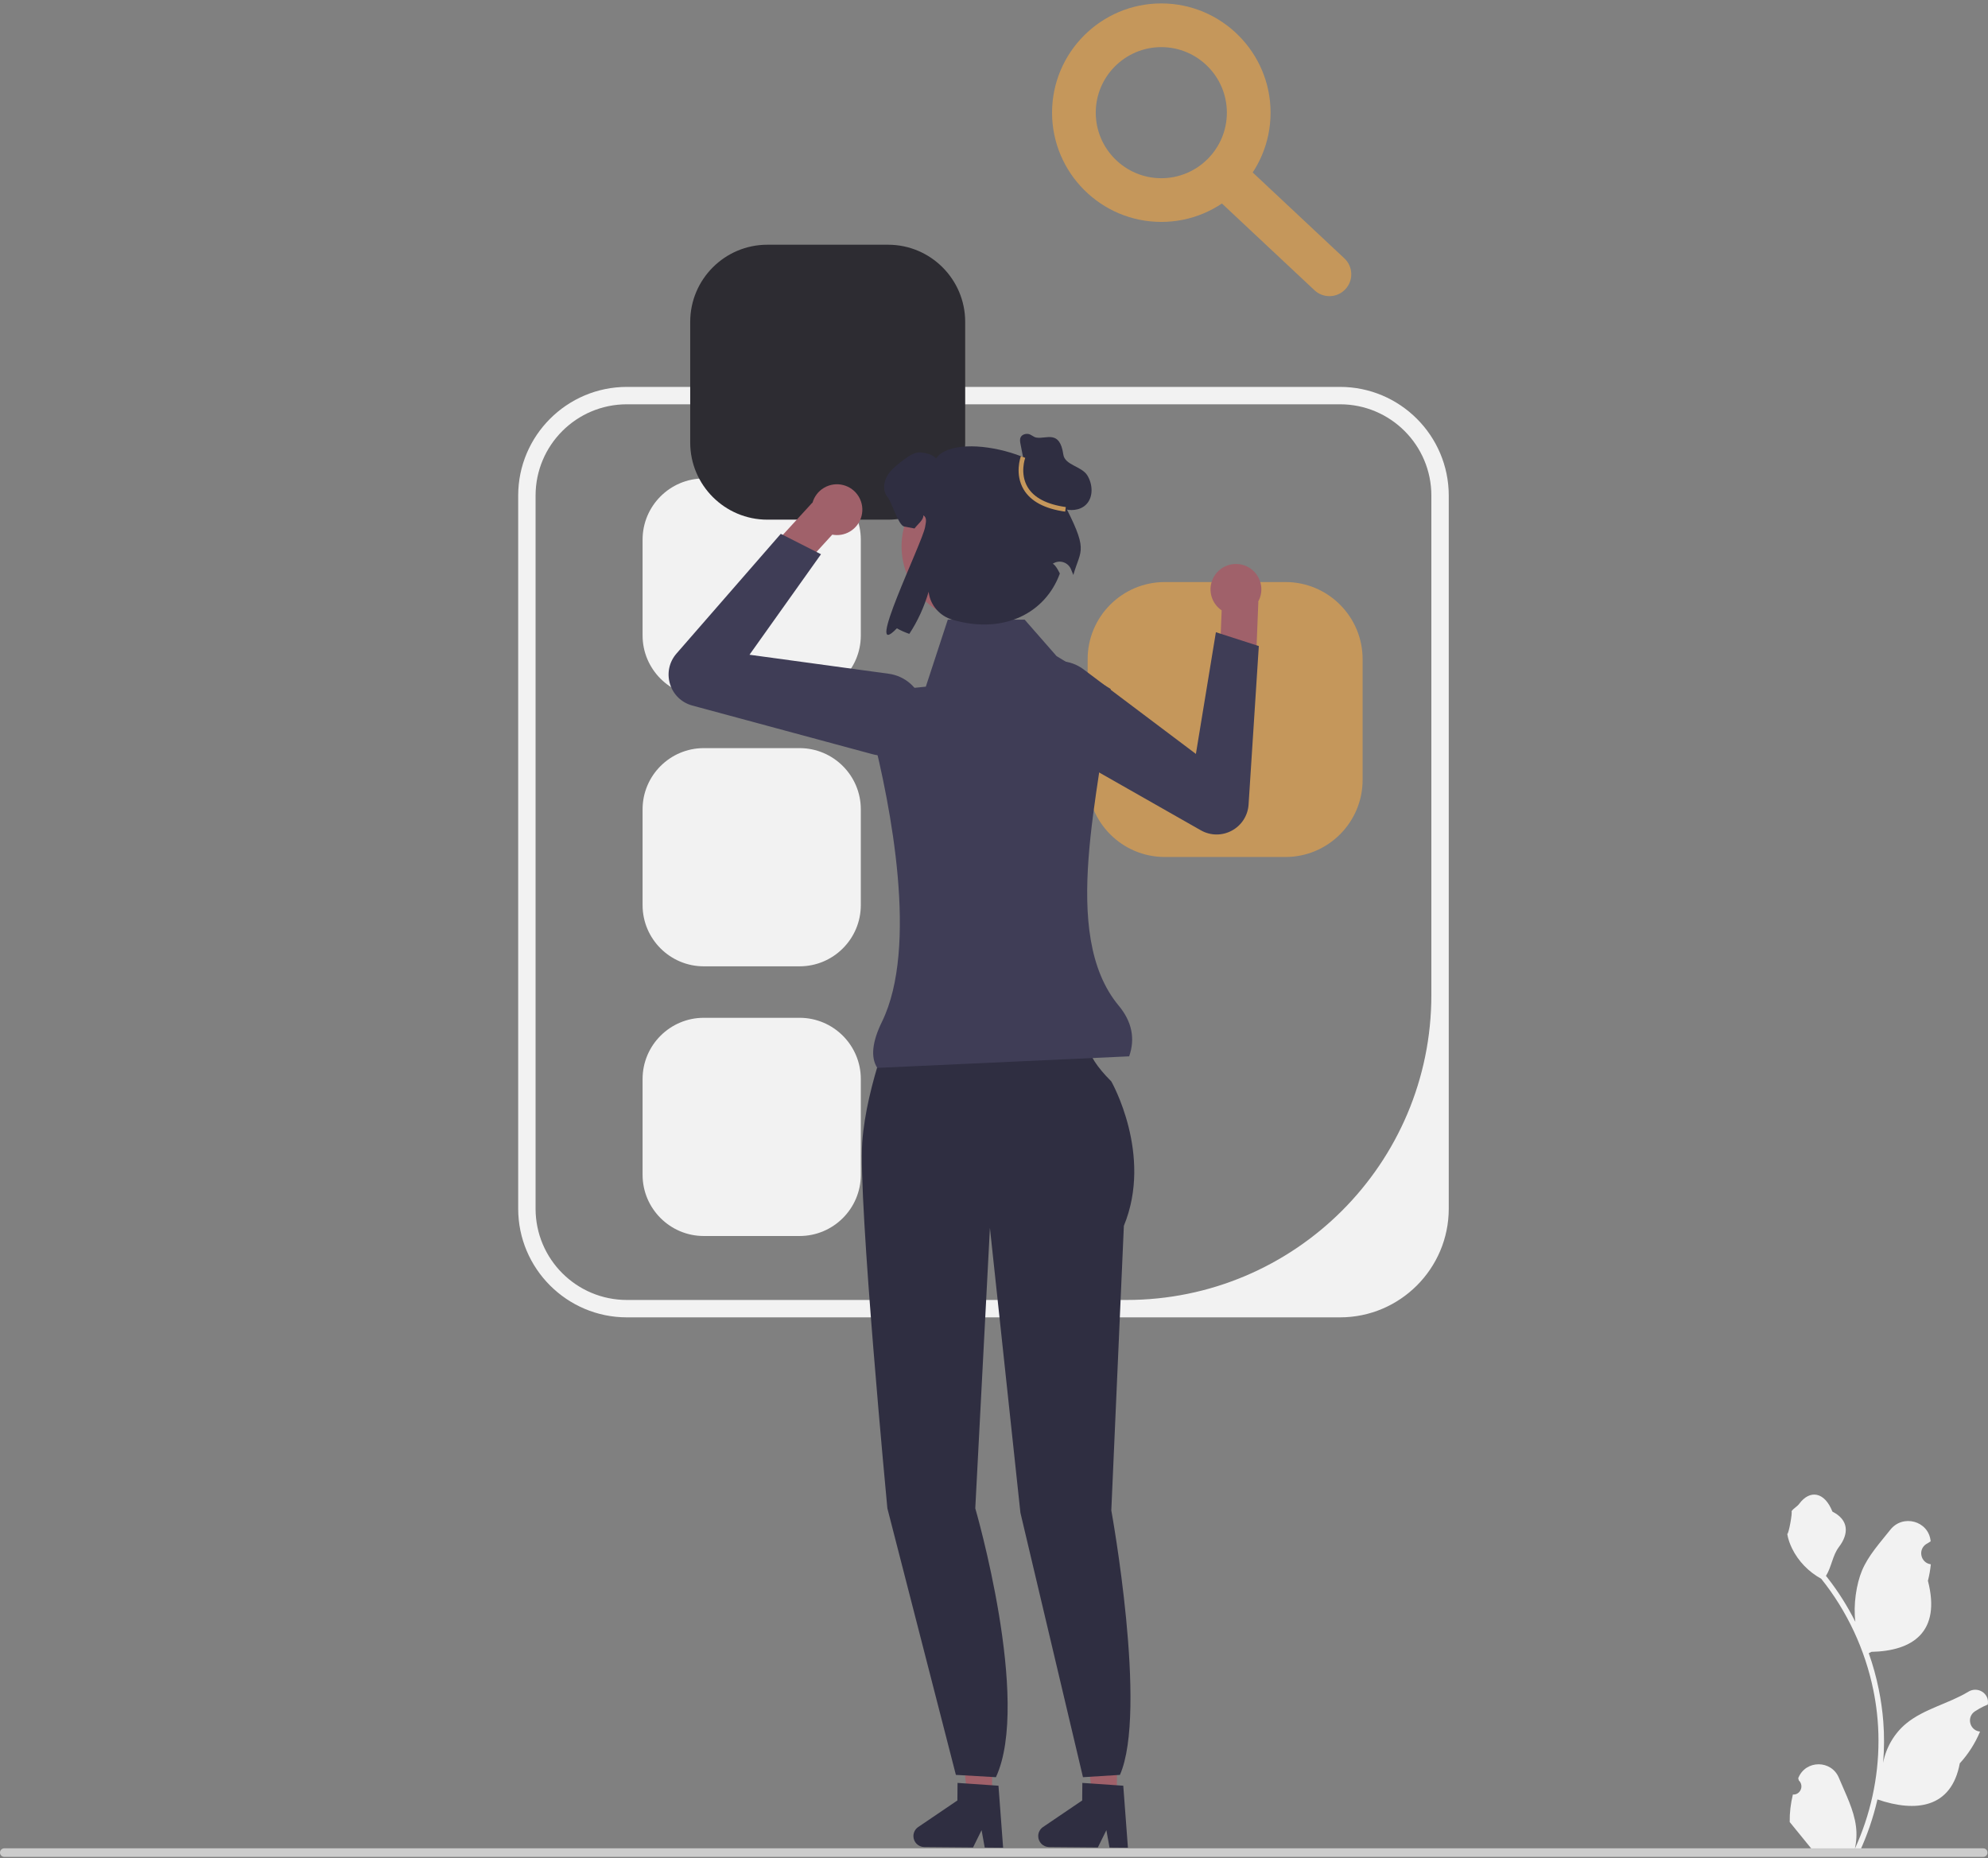 <svg width="549" height="513" viewBox="0 0 549 513" fill="none" xmlns="http://www.w3.org/2000/svg">
<rect x="0" y="0" width="549" height="513" fill="#808080" stroke="none"/>
<g clip-path="url(#clip0_621_15559)">
<path d="M370.062 363.717H173.121C156.567 363.717 143.1 350.254 143.1 333.706V136.833C143.1 120.285 156.567 106.822 173.121 106.822H370.062C386.616 106.822 400.084 120.285 400.084 136.833V333.706C400.084 350.254 386.616 363.717 370.062 363.717ZM173.121 111.624C159.194 111.624 147.903 122.91 147.903 136.833V333.706C147.903 347.629 159.194 358.915 173.121 358.915H311.074C357.58 358.915 395.28 321.228 395.28 274.738V136.833C395.28 122.91 383.99 111.624 370.062 111.624L173.121 111.624Z" fill="#F2F2F2"/>
<path d="M194.357 132.096C185.036 132.096 177.453 139.676 177.453 148.994V175.443C177.453 184.761 185.036 192.341 194.357 192.341H220.815C230.136 192.341 237.719 184.761 237.719 175.443V148.994C237.719 139.676 230.136 132.096 220.815 132.096H194.357Z" fill="#F2F2F2"/>
<path d="M194.357 206.553C185.036 206.553 177.453 214.134 177.453 223.451V249.9C177.453 259.218 185.036 266.798 194.357 266.798H220.815C230.136 266.798 237.719 259.218 237.719 249.9V223.451C237.719 214.134 230.136 206.553 220.815 206.553H194.357Z" fill="#F2F2F2"/>
<path d="M194.357 281.011C185.036 281.011 177.453 288.591 177.453 297.909V324.358C177.453 333.676 185.036 341.256 194.357 341.256H220.815C230.136 341.256 237.719 333.676 237.719 324.358V297.909C237.719 288.591 230.136 281.011 220.815 281.011H194.357Z" fill="#F2F2F2"/>
<path d="M211.907 67.567C200.162 67.567 190.607 77.118 190.607 88.859V122.185C190.607 133.926 200.162 143.477 211.907 143.477H245.245C256.99 143.477 266.544 133.926 266.544 122.185V88.859C266.544 77.118 256.99 67.567 245.245 67.567H211.907Z" fill="#2D2C32"/>
<path d="M321.659 160.7C309.914 160.7 300.359 170.252 300.359 181.992V215.319C300.359 227.06 309.914 236.611 321.659 236.611H354.997C366.741 236.611 376.296 227.06 376.296 215.319V181.992C376.296 170.252 366.741 160.7 354.997 160.7H321.659Z" fill="#C5975B"/>
<path d="M273.937 496.145L267.164 496.088L264.166 469.365L274.162 469.449L273.937 496.145Z" fill="#A0616A"/>
<path d="M252.246 506.911C252.232 508.578 253.575 509.949 255.248 509.965L268.714 510.077L271.071 505.3L271.937 510.101L277.018 510.147L275.735 493.024L273.967 492.906L266.757 492.409L264.431 492.254L264.39 497.099L253.573 504.433C252.75 504.992 252.254 505.918 252.246 506.911Z" fill="#2F2E41"/>
<path d="M308.407 496.145L301.635 496.088L298.637 469.365L308.632 469.449L308.407 496.145Z" fill="#A0616A"/>
<path d="M286.711 506.911C286.696 508.578 288.04 509.949 289.713 509.965L303.179 510.077L305.536 505.3L306.402 510.101L311.483 510.147L310.2 493.024L308.432 492.906L301.222 492.409L298.896 492.254L298.855 497.099L288.038 504.433C287.215 504.992 286.719 505.918 286.711 506.911Z" fill="#2F2E41"/>
<path d="M247.366 280.09L274.819 280.957L300.827 286.734C300.827 286.734 298.226 289.912 306.896 298.578C306.896 298.578 318.455 318.8 310.363 338.443L306.896 417.018C306.896 417.018 317.006 472.409 309.281 490.037L299.071 490.675L281.795 417.658L273.374 339.021L269.329 416.441C269.329 416.441 284.806 469.58 275.033 490.675L263.975 490.037L245.054 416.441C245.054 416.441 236.963 331.51 238.119 315.333C239.275 299.156 247.366 280.09 247.366 280.09Z" fill="#2F2E41"/>
<path d="M339.554 155.929C335.802 156.901 333.547 160.73 334.519 164.481C334.964 166.2 336.013 167.599 337.376 168.523L337.376 168.532L336.844 181.423L346.712 185.988L347.499 166.151L347.431 166.153C348.286 164.63 348.582 162.789 348.109 160.963C347.138 157.212 343.307 154.958 339.554 155.929Z" fill="#A0616A"/>
<path d="M284.404 201.936C282.331 199.882 281.128 197.097 281.083 194.069C281.023 190.006 283.06 186.319 286.531 184.205C290.529 181.771 295.528 182.017 299.268 184.832L330.255 208.155L335.777 174.556L347.632 178.371L344.803 222.122C344.605 225.182 342.875 227.878 340.175 229.333C337.474 230.789 334.27 230.752 331.604 229.236L286.822 203.767C285.922 203.255 285.112 202.638 284.404 201.936Z" fill="#3F3D56"/>
<path d="M237.157 137.136C239.138 140.467 238.043 144.773 234.71 146.753C233.184 147.66 231.453 147.915 229.835 147.612L229.828 147.619L221.127 157.148L210.904 153.445L224.316 138.803L224.363 138.853C224.829 137.169 225.916 135.653 227.537 134.69C230.869 132.709 235.176 133.805 237.157 137.136Z" fill="#A0616A"/>
<path d="M240.915 208.223L191.175 194.792C188.214 193.992 185.913 191.763 185.02 188.829C184.128 185.895 184.798 182.763 186.813 180.45L215.618 147.39L226.723 153.024L206.98 180.77L245.413 186.017C250.05 186.65 253.774 189.994 254.899 194.536C255.876 198.48 254.725 202.532 251.821 205.375C249.656 207.494 246.84 208.625 243.922 208.625C242.924 208.625 241.915 208.493 240.915 208.223Z" fill="#3F3D56"/>
<path d="M311.829 291.65L242.274 294.839C240.363 291.939 240.881 287.579 243.556 282.118C253.657 261.502 245.986 222.498 240.825 202.189C239.377 196.491 243.264 190.826 249.116 190.241L255.674 189.586L261.737 171.086H282.968L291.776 181.146L306.724 190.223C304.003 218.24 292.41 257.802 308.926 277.641C312.538 281.981 313.563 286.673 311.829 291.65Z" fill="#3F3D56"/>
<path d="M269.651 171.514C281.072 171.514 290.331 162.258 290.331 150.841C290.331 139.423 281.072 130.168 269.651 130.168C258.229 130.168 248.971 139.423 248.971 150.841C248.971 162.258 258.229 171.514 269.651 171.514Z" fill="#A0616A"/>
<path d="M293.053 137.608C295.93 127.121 264.572 118.129 258.478 126.574C257.63 125.373 254.499 124.644 253.062 125.012C251.625 125.381 250.417 126.301 249.238 127.193C247.617 128.437 245.937 129.726 244.942 131.516C243.94 133.299 243.785 135.73 245.134 137.276C246.202 138.506 248.079 145.043 249.686 145.367C250.806 145.596 251.749 145.78 252.559 145.912C253.281 144.859 255.123 143.536 254.99 142.262C256.081 142.983 255.682 144.253 255.462 145.551C254.73 149.873 238.236 183.331 247.683 173.472C248.619 174.024 249.776 174.54 251.109 175.011C253.371 171.601 255.228 167.579 256.451 163.373L256.46 163.451C256.881 167.106 259.553 170.105 263.088 171.129C277.269 175.236 288.74 169.21 292.686 158.342C291.242 155.411 290.612 155.729 290.742 155.642C292.545 154.427 295.023 155.222 295.798 157.253C296.027 157.851 296.235 158.363 296.414 158.747C298.47 151.396 300.915 152.457 293.053 137.608Z" fill="#2F2E41"/>
<path d="M283.268 130L281.82 122.597C281.698 121.974 281.583 121.299 281.863 120.731C282.224 120 283.151 119.697 283.958 119.814C284.764 119.93 285.368 120.667 286.17 120.808C288.961 121.302 292.649 118.546 293.649 125.516C294.066 128.423 298.705 128.73 300.254 131.224C301.803 133.718 301.993 137.318 299.879 139.356C298.19 140.983 295.478 141.171 293.285 140.339C291.092 139.508 289.332 137.829 287.795 136.058C286.257 134.288 284.865 132.371 283.091 130.837" fill="#2F2E41"/>
<path d="M294.155 141.26C288.497 140.469 284.639 138.412 282.691 135.145C280.141 130.869 281.849 126.161 281.923 125.962L283.119 126.407C283.103 126.45 281.554 130.76 283.794 134.503C285.537 137.415 289.082 139.263 294.332 139.996L294.155 141.26Z" fill="#C5975B"/>
<path d="M320.705 61.269C304.069 61.269 290.533 47.737 290.533 31.107C290.533 14.477 304.069 0.946 320.705 0.946C337.341 0.946 350.877 14.477 350.877 31.107C350.877 47.737 337.341 61.269 320.705 61.269ZM320.705 13.011C310.722 13.011 302.602 21.128 302.602 31.107C302.602 41.087 310.722 49.204 320.705 49.204C330.688 49.204 338.808 41.087 338.808 31.107C338.808 21.128 330.688 13.011 320.705 13.011Z" fill="#C5975B"/>
<path d="M367.13 81.766C365.651 81.766 364.169 81.227 363.005 80.134L334.687 53.605C332.253 51.328 332.129 47.51 334.41 45.08C336.685 42.642 340.503 42.521 342.937 44.803L371.255 71.333C373.689 73.61 373.813 77.427 371.532 79.857C370.345 81.127 368.739 81.766 367.13 81.766Z" fill="#C5975B"/>
<path d="M495.115 495.468C497.167 495.596 498.301 493.048 496.749 491.563L496.594 490.949C496.615 490.9 496.635 490.851 496.656 490.802C498.73 485.856 505.762 485.89 507.82 490.843C509.645 495.239 511.97 499.643 512.543 504.291C512.799 506.343 512.684 508.433 512.228 510.447C516.507 501.104 518.758 490.903 518.758 480.643C518.758 478.065 518.617 475.488 518.328 472.917C518.091 470.813 517.764 468.723 517.34 466.652C515.051 455.456 510.092 444.793 502.94 435.886C499.502 434.008 496.635 431.071 494.903 427.551C494.281 426.281 493.793 424.915 493.562 423.524C493.954 423.575 495.038 417.618 494.743 417.253C495.288 416.426 496.264 416.014 496.859 415.207C499.821 411.193 503.902 411.894 506.032 417.349C510.583 419.645 510.627 423.453 507.834 427.115C506.058 429.444 505.814 432.597 504.255 435.091C504.416 435.296 504.582 435.495 504.743 435.7C507.683 439.471 510.227 443.523 512.371 447.781C511.765 443.049 512.659 437.349 514.185 433.674C515.921 429.487 519.175 425.961 522.041 422.342C525.483 417.994 532.541 419.892 533.148 425.403C533.153 425.456 533.159 425.51 533.165 425.563C532.739 425.803 532.322 426.058 531.915 426.327C529.591 427.863 530.394 431.464 533.147 431.888L533.21 431.898C533.056 433.431 532.793 434.95 532.408 436.444C536.084 450.656 528.147 455.833 516.815 456.065C516.564 456.194 516.321 456.322 516.07 456.444C517.219 459.675 518.136 462.99 518.816 466.35C519.425 469.319 519.849 472.32 520.086 475.334C520.381 479.136 520.355 482.958 520.034 486.754L520.054 486.619C520.868 482.439 523.139 478.534 526.436 475.828C531.348 471.794 538.287 470.309 543.585 467.067C546.136 465.507 549.404 467.523 548.959 470.479L548.938 470.621C548.149 470.942 547.379 471.313 546.635 471.73C546.209 471.97 545.792 472.225 545.385 472.495C543.061 474.031 543.864 477.631 546.617 478.056L546.68 478.065C546.725 478.072 546.763 478.078 546.808 478.085C545.455 481.297 543.569 484.279 541.208 486.85C538.91 499.257 529.037 500.434 518.476 496.821H518.469C517.315 501.848 515.628 506.76 513.46 511.441H495.564C495.5 511.242 495.442 511.037 495.384 510.838C497.039 510.94 498.707 510.844 500.336 510.543C499.008 508.914 497.681 507.273 496.353 505.644C496.321 505.612 496.295 505.58 496.269 505.548C495.596 504.714 494.916 503.887 494.242 503.054L494.242 503.053C494.2 500.494 494.507 497.943 495.115 495.468Z" fill="#F2F2F2"/>
<path d="M0 511.494C0 512.149 0.526 512.675 1.182 512.675H547.679C548.334 512.675 548.861 512.149 548.861 511.494C548.861 510.839 548.334 510.312 547.679 510.312H1.182C0.526 510.312 0 510.839 0 511.494Z" fill="#CCCCCC"/>
</g>
<defs>
<clipPath id="clip0_621_15559">
<rect width="549" height="511.729" fill="white" transform="translate(0 0.946)"/>
</clipPath>
</defs>
</svg>
